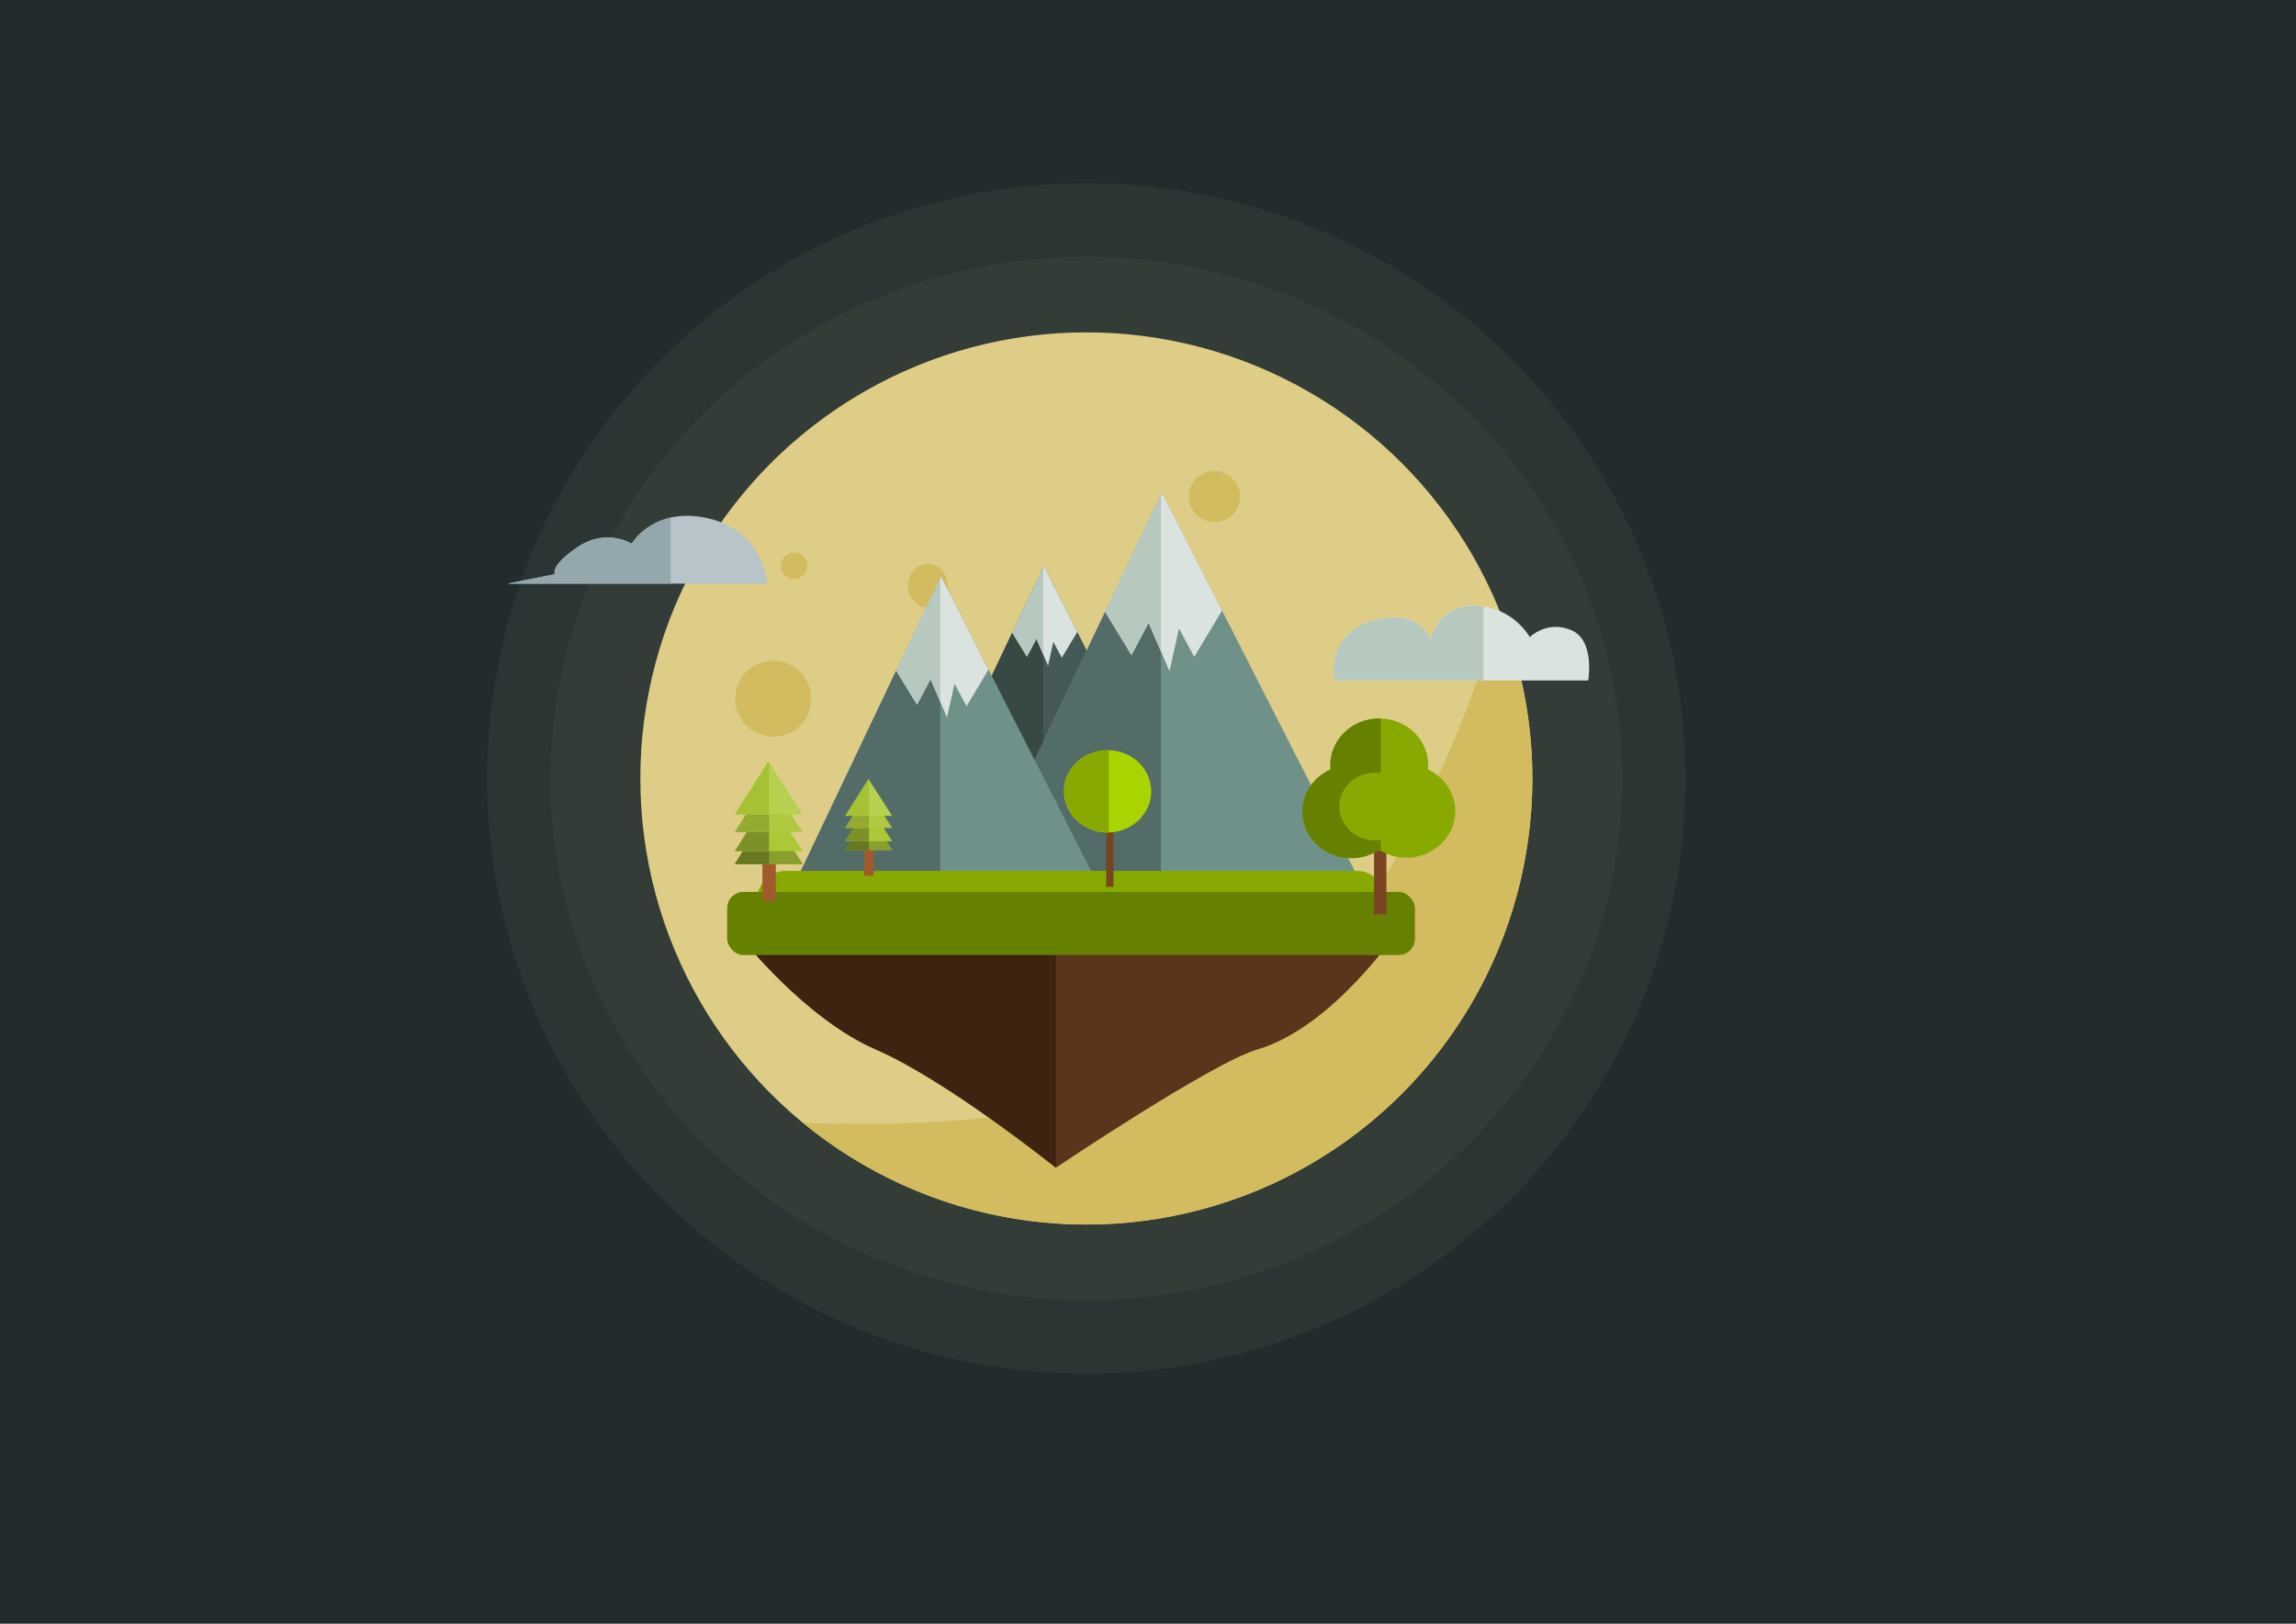 <?xml version="1.0" encoding="UTF-8" standalone="no"?>
<!-- Created with Inkscape (http://www.inkscape.org/) -->

<svg
   xmlns:dc="http://purl.org/dc/elements/1.1/"
   xmlns:cc="http://creativecommons.org/ns#"
   xmlns:rdf="http://www.w3.org/1999/02/22-rdf-syntax-ns#"
   xmlns:svg="http://www.w3.org/2000/svg"
   xmlns="http://www.w3.org/2000/svg"
   xmlns:sodipodi="http://sodipodi.sourceforge.net/DTD/sodipodi-0.dtd"
   xmlns:inkscape="http://www.inkscape.org/namespaces/inkscape"
   width="297mm"
   height="210mm"
   viewBox="0 0 1052.362 744.094"
   id="svg2"
   version="1.1"
   inkscape:version="0.91 r13725"
   sodipodi:docname="mountain.svg"
   inkscape:export-filename="D:\ink\mountain.png"
   inkscape:export-xdpi="90"
   inkscape:export-ydpi="90">
  <defs
     id="defs4" />
  <sodipodi:namedview
     id="base"
     pagecolor="#ffffff"
     bordercolor="#666666"
     borderopacity="1.0"
     inkscape:pageopacity="0.0"
     inkscape:pageshadow="2"
     inkscape:zoom="0.49497475"
     inkscape:cx="468.63738"
     inkscape:cy="357.80148"
     inkscape:document-units="px"
     inkscape:current-layer="layer1"
     showgrid="false"
     inkscape:window-width="1366"
     inkscape:window-height="715"
     inkscape:window-x="-8"
     inkscape:window-y="22"
     inkscape:window-maximized="1" />
  <g
     inkscape:label="Layer 1"
     inkscape:groupmode="layer"
     id="layer1"
     transform="translate(0,-308.268)">
    <rect
       style="opacity:1;fill:#222c2e;fill-opacity:1;stroke:none;stroke-opacity:1"
       id="rect4184"
       width="1366"
       height="768"
       x="-173.746"
       y="291.219" />
    <ellipse
       ry="272.757"
       rx="274.659"
       style="opacity:0.051;fill:#e9ddaf;fill-opacity:1;stroke:none;stroke-opacity:1"
       id="ellipse5722"
       cx="497.919"
       cy="665.005" />
    <ellipse
       cy="665.005"
       cx="497.919"
       id="circle4556"
       style="opacity:0.051;fill:#decd87;fill-opacity:1;stroke:none;stroke-opacity:1"
       rx="245.568"
       ry="239.072" />
    <circle
       style="opacity:1;fill:#decd87;fill-opacity:1;stroke:none;stroke-opacity:1"
       id="path4508"
       cx="497.919"
       cy="665.005"
       r="204.426" />
    <path
       style="fill:#d3bc5f;fill-rule:evenodd;stroke:none;stroke-width:1px;stroke-linecap:butt;stroke-linejoin:miter;stroke-opacity:1"
       d="m 556.637,524.082 a 11.744,11.744 0 0 0 -11.743,11.743 11.744,11.744 0 0 0 11.743,11.743 11.744,11.744 0 0 0 11.744,-11.743 11.744,11.744 0 0 0 -11.744,-11.743 z m -192.682,37.406 a 6.089,6.089 0 0 0 -6.089,6.089 6.089,6.089 0 0 0 6.089,6.089 6.089,6.089 0 0 0 6.089,-6.089 6.089,6.089 0 0 0 -6.089,-6.089 z m 61.328,5.219 a 9.134,10.004 0 0 0 -9.135,10.003 9.134,10.004 0 0 0 9.135,10.004 9.134,10.004 0 0 0 9.134,-10.004 9.134,10.004 0 0 0 -9.134,-10.003 z m 105.693,20.877 a 6.959,6.959 0 0 0 -6.96,6.96 6.959,6.959 0 0 0 6.96,6.959 6.959,6.959 0 0 0 6.959,-6.959 6.959,6.959 0 0 0 -6.959,-6.96 z m 156.321,0.763 c -14.616,49.946 -47.001,135.993 -106.737,186.266 -54.136,45.56 -148.221,50.824 -212.481,48.156 A 204.426,204.426 0 0 0 497.92,869.431 204.426,204.426 0 0 0 702.346,665.005 204.426,204.426 0 0 0 687.297,588.346 Z M 354.386,611.071 a 17.398,17.398 0 0 0 -17.398,17.398 17.398,17.398 0 0 0 17.398,17.398 17.398,17.398 0 0 0 17.398,-17.398 17.398,17.398 0 0 0 -17.398,-17.398 z m 153.972,53.934 a 7.829,8.264 0 0 0 -7.829,8.263 7.829,8.264 0 0 0 7.829,8.264 7.829,8.264 0 0 0 7.829,-8.264 7.829,8.264 0 0 0 -7.829,-8.263 z m -141.358,61.763 a 6.524,6.089 0 0 0 -6.524,6.089 6.524,6.089 0 0 0 6.524,6.089 6.524,6.089 0 0 0 6.524,-6.089 6.524,6.089 0 0 0 -6.524,-6.089 z m 120.916,22.617 a 11.744,12.614 0 0 0 -11.743,12.614 11.744,12.614 0 0 0 11.743,12.614 11.744,12.614 0 0 0 11.743,-12.614 11.744,12.614 0 0 0 -11.743,-12.614 z"
       id="path4510"
       inkscape:connector-curvature="0" />
    <g
       id="g4408"
       transform="matrix(0.431,0,0,0.431,265.383,424.3)">
      <g
         transform="matrix(0.79,0,0,0.79,116.066,-47.23)"
         id="g4186">
        <path
           sodipodi:nodetypes="cccc"
           inkscape:connector-curvature="0"
           id="path4176"
           d="M 338.564,775.818 478.789,481.132 628.268,774.395 Z"
           style="fill:#455a57;fill-opacity:1;fill-rule:evenodd;stroke:none;stroke-width:1px;stroke-linecap:butt;stroke-linejoin:miter;stroke-opacity:1" />
        <path
           id="path4178"
           d="m 478.078,482.627 -139.513,293.191 139.513,-0.685 0,-292.506 z"
           style="fill:#384845;fill-opacity:1;fill-rule:evenodd;stroke:none;stroke-width:1px;stroke-linecap:butt;stroke-linejoin:miter;stroke-opacity:1"
           inkscape:connector-curvature="0" />
        <path
           sodipodi:nodetypes="cccc"
           inkscape:connector-curvature="0"
           id="path4168"
           d="M 385.707,911.533 637.73,381.901 906.384,908.974 Z"
           style="fill:#6f918a;fill-opacity:1;fill-rule:evenodd;stroke:none;stroke-width:1px;stroke-linecap:butt;stroke-linejoin:miter;stroke-opacity:1" />
        <path
           id="path4180"
           d="m 478.79,481.132 -42.51,89.336 19.732,32.382 12.813,-24.202 15.659,36.302 7.118,-32.031 11.389,21.354 20.852,-34.752 -45.052,-88.389 z"
           style="fill:#dbe3de;fill-opacity:1;fill-rule:evenodd;stroke:none;stroke-width:1px;stroke-linecap:butt;stroke-linejoin:miter;stroke-opacity:1"
           inkscape:connector-curvature="0" />
        <path
           id="path4170"
           d="m 636.452,384.587 -250.744,526.945 250.744,-1.232 0,-525.714 z"
           style="fill:#536c67;fill-rule:evenodd;stroke:none;stroke-width:1px;stroke-linecap:butt;stroke-linejoin:miter;stroke-opacity:1"
           inkscape:connector-curvature="0" />
        <path
           id="path4182"
           d="m 478.078,482.627 -41.799,87.842 19.732,32.382 12.813,-24.202 9.254,21.453 0,-117.475 z"
           style="fill:#b7c8be;fill-rule:evenodd;stroke:none;stroke-width:1px;stroke-linecap:butt;stroke-linejoin:miter;stroke-opacity:1"
           inkscape:connector-curvature="0" />
        <path
           id="path4172"
           d="m 637.73,381.901 -76.402,160.562 35.463,58.2 23.029,-43.497 28.144,65.244 12.793,-57.569 20.468,38.379 37.476,-62.459 -80.971,-158.86 z"
           style="fill:#dbe3de;fill-opacity:1;fill-rule:evenodd;stroke:none;stroke-width:1px;stroke-linecap:butt;stroke-linejoin:miter;stroke-opacity:1"
           inkscape:connector-curvature="0" />
        <path
           style="fill:#6f918a;fill-opacity:1;fill-rule:evenodd;stroke:none;stroke-width:1px;stroke-linecap:butt;stroke-linejoin:miter;stroke-opacity:1"
           d="M 141.421,912.961 340.421,494.758 552.553,910.941 Z"
           id="path4138"
           inkscape:connector-curvature="0"
           sodipodi:nodetypes="cccc" />
        <path
           inkscape:connector-curvature="0"
           style="fill:#536c67;fill-rule:evenodd;stroke:none;stroke-width:1px;stroke-linecap:butt;stroke-linejoin:miter;stroke-opacity:1"
           d="m 339.412,188.611 -197.99,416.082 197.99,-0.973 0,-415.109 z"
           transform="translate(0,308.268)"
           id="path4150" />
        <path
           id="path4174"
           d="m 636.452,384.587 -75.124,157.875 35.463,58.2 23.029,-43.497 16.632,38.557 0,-211.135 z"
           style="fill:#b7c8be;fill-rule:evenodd;stroke:none;stroke-width:1px;stroke-linecap:butt;stroke-linejoin:miter;stroke-opacity:1"
           inkscape:connector-curvature="0" />
        <path
           inkscape:connector-curvature="0"
           style="fill:#dbe3de;fill-opacity:1;fill-rule:evenodd;stroke:none;stroke-width:1px;stroke-linecap:butt;stroke-linejoin:miter;stroke-opacity:1"
           d="m 340.422,186.49 -60.328,126.781 28.002,45.955 18.184,-34.346 22.223,51.518 10.102,-45.457 16.162,30.305 29.592,-49.318 -63.936,-125.438 z"
           transform="translate(0,308.268)"
           id="path4140" />
        <path
           inkscape:connector-curvature="0"
           style="fill:#b7c8be;fill-rule:evenodd;stroke:none;stroke-width:1px;stroke-linecap:butt;stroke-linejoin:miter;stroke-opacity:1"
           d="m 339.412,188.611 -59.318,124.66 28.002,45.955 18.184,-34.346 13.133,30.445 0,-166.715 z"
           transform="translate(0,308.268)"
           id="path4152" />
      </g>
      <rect
         ry="30.34"
         y="656.803"
         x="189.52"
         height="83.035"
         width="669.074"
         id="rect4200"
         style="opacity:1;fill:#88aa00;fill-opacity:1;stroke:none;stroke-opacity:1" />
      <path
         sodipodi:nodetypes="cscscc"
         inkscape:connector-curvature="0"
         id="path4215"
         d="m 172.857,728.076 c 0,0 67.143,85.714 142.857,118.571 75.714,32.857 191.429,125.714 191.429,125.714 0,0 165.714,-111.429 214.286,-125.714 80.907,-23.796 150,-127.143 150,-127.143 z"
         style="fill:#5a351c;fill-opacity:1;fill-rule:evenodd;stroke:none;stroke-width:1px;stroke-linecap:butt;stroke-linejoin:miter;stroke-opacity:1" />
      <path
         style="opacity:1;fill:#3e2311;fill-opacity:1;stroke:none;stroke-opacity:1"
         d="m 507.096,723.977 -334.238,4.1 c 0,0 67.143,85.715 142.857,118.572 75.628,32.82 191.116,125.464 191.381,125.676 l 0,-248.348 z"
         id="rect4368"
         inkscape:connector-curvature="0" />
      <rect
         ry="17.22"
         y="679.158"
         x="157.584"
         height="67.067"
         width="731.35"
         id="rect4202"
         style="opacity:1;fill:#668000;fill-opacity:1;stroke:none;stroke-opacity:1" />
      <rect
         y="625.068"
         x="845.498"
         height="77.782"
         width="13.132"
         id="rect4245"
         style="opacity:1;fill:#784421;fill-opacity:1;stroke:none;stroke-opacity:1" />
      <path
         id="path4247"
         transform="translate(0,308.268)"
         d="m 851.053,186.49 a 52.023,49.497 0 0 0 -52.021,49.498 52.023,49.497 0 0 0 0.279,4.68 52.023,49.497 0 0 0 -30.08,44.816 52.023,49.497 0 0 0 52.023,49.498 52.023,49.497 0 0 0 29.65,-8.896 52.023,49.497 0 0 0 28.939,8.393 52.023,49.497 0 0 0 52.021,-49.498 52.023,49.497 0 0 0 -29.033,-44.334 52.023,49.497 0 0 0 0.244,-4.658 52.023,49.497 0 0 0 -52.023,-49.498 z"
         style="opacity:1;fill:#88aa00;fill-opacity:1;stroke:none;stroke-opacity:1"
         inkscape:connector-curvature="0" />
      <path
         id="rect4271"
         transform="translate(0,308.268)"
         d="m 851.053,186.49 a 52.023,49.497 0 0 0 -52.021,49.498 52.023,49.497 0 0 0 0.279,4.68 52.023,49.497 0 0 0 -30.08,44.816 52.023,49.497 0 0 0 52.023,49.498 52.023,49.497 0 0 0 29.65,-8.896 52.023,49.497 0 0 0 1.664,0.951 l 0,-140.496 a 52.023,49.497 0 0 0 -1.516,-0.051 z"
         style="opacity:1;fill:#668000;fill-opacity:1;stroke:none;stroke-opacity:1"
         inkscape:connector-curvature="0" />
      <rect
         y="610.219"
         x="195"
         height="78.571"
         width="14.286"
         id="rect4276"
         style="opacity:1;fill:#a05a2c;fill-opacity:1;stroke:none;stroke-opacity:1" />
      <path
         sodipodi:nodetypes="cccc"
         inkscape:connector-curvature="0"
         id="path4278"
         d="m 165.714,649.505 72.143,0 -36.429,-56.429 z"
         style="fill:#89a02c;fill-rule:evenodd;stroke:none;stroke-width:1px;stroke-linecap:butt;stroke-linejoin:miter;stroke-opacity:1" />
      <path
         inkscape:connector-curvature="0"
         id="rect4280"
         d="m 201.428,593.076 -35.713,56.43 36.428,0 0,-55.322 -0.715,-1.107 z"
         style="opacity:1;fill:#677821;fill-opacity:1;stroke:none;stroke-opacity:1" />
      <path
         style="fill:#89a02c;fill-rule:evenodd;stroke:none;stroke-width:1px;stroke-linecap:butt;stroke-linejoin:miter;stroke-opacity:1"
         d="m 165.714,649.505 72.143,0 -36.429,-56.429 z"
         id="path4295"
         inkscape:connector-curvature="0"
         sodipodi:nodetypes="cccc" />
      <path
         style="opacity:1;fill:#677821;fill-opacity:1;stroke:none;stroke-opacity:1"
         d="m 201.428,593.076 -35.713,56.43 36.428,0 0,-55.322 -0.715,-1.107 z"
         id="path4297"
         inkscape:connector-curvature="0" />
      <path
         sodipodi:nodetypes="cccc"
         inkscape:connector-curvature="0"
         id="path4303"
         d="m 165.714,635.811 72.143,0 -36.429,-56.429 z"
         style="fill:#abc837;fill-rule:evenodd;stroke:none;stroke-width:1px;stroke-linecap:butt;stroke-linejoin:miter;stroke-opacity:1" />
      <path
         inkscape:connector-curvature="0"
         id="path4305"
         d="m 201.428,579.382 -35.713,56.43 36.428,0 0,-55.322 -0.715,-1.107 z"
         style="opacity:1;fill:#7c9128;fill-opacity:1;stroke:none;stroke-opacity:1" />
      <path
         style="fill:#afc941;fill-opacity:1;fill-rule:evenodd;stroke:none;stroke-width:1px;stroke-linecap:butt;stroke-linejoin:miter;stroke-opacity:1"
         d="m 165.714,615.464 72.143,0 -36.429,-56.429 z"
         id="path4307"
         inkscape:connector-curvature="0"
         sodipodi:nodetypes="cccc" />
      <path
         style="opacity:1;fill:#92aa2f;fill-opacity:1;stroke:none;stroke-opacity:1"
         d="m 201.428,559.035 -35.713,56.43 36.428,0 0,-55.322 -0.715,-1.107 z"
         id="path4309"
         inkscape:connector-curvature="0" />
      <path
         sodipodi:nodetypes="cccc"
         inkscape:connector-curvature="0"
         id="path4319"
         d="m 165.714,596.777 72.143,0 -36.429,-56.429 z"
         style="fill:#b6d04f;fill-opacity:1;fill-rule:evenodd;stroke:none;stroke-width:1px;stroke-linecap:butt;stroke-linejoin:miter;stroke-opacity:1" />
      <path
         inkscape:connector-curvature="0"
         id="path4321"
         d="m 201.428,540.347 -35.713,56.43 36.428,0 0,-55.322 -0.715,-1.107 z"
         style="opacity:1;fill:#a5c134;fill-opacity:1;stroke:none;stroke-opacity:1" />
      <rect
         y="607.546"
         x="303.401"
         height="54.368"
         width="9.885"
         id="rect4276-0"
         style="opacity:1;fill:#a05a2c;fill-opacity:1;stroke:none;stroke-opacity:1" />
      <path
         sodipodi:nodetypes="cccc"
         inkscape:connector-curvature="0"
         id="path4278-5"
         d="m 283.137,634.73 49.92,0 -25.207,-39.046 z"
         style="fill:#89a02c;fill-rule:evenodd;stroke:none;stroke-width:1px;stroke-linecap:butt;stroke-linejoin:miter;stroke-opacity:1" />
      <path
         inkscape:connector-curvature="0"
         id="rect4280-8"
         d="m 307.849,595.683 -24.712,39.047 25.206,0 0,-38.28 -0.495,-0.766 z"
         style="opacity:1;fill:#677821;fill-opacity:1;stroke:none;stroke-opacity:1" />
      <path
         style="fill:#89a02c;fill-rule:evenodd;stroke:none;stroke-width:1px;stroke-linecap:butt;stroke-linejoin:miter;stroke-opacity:1"
         d="m 283.137,634.73 49.92,0 -25.207,-39.046 z"
         id="path4295-2"
         inkscape:connector-curvature="0"
         sodipodi:nodetypes="cccc" />
      <path
         style="opacity:1;fill:#677821;fill-opacity:1;stroke:none;stroke-opacity:1"
         d="m 307.849,595.683 -24.712,39.047 25.206,0 0,-38.28 -0.495,-0.766 z"
         id="path4297-6"
         inkscape:connector-curvature="0" />
      <path
         sodipodi:nodetypes="cccc"
         inkscape:connector-curvature="0"
         id="path4303-8"
         d="m 283.137,625.254 49.92,0 -25.207,-39.046 z"
         style="fill:#abc837;fill-rule:evenodd;stroke:none;stroke-width:1px;stroke-linecap:butt;stroke-linejoin:miter;stroke-opacity:1" />
      <path
         inkscape:connector-curvature="0"
         id="path4305-6"
         d="m 307.849,586.208 -24.712,39.047 25.206,0 0,-38.28 -0.495,-0.766 z"
         style="opacity:1;fill:#7c9128;fill-opacity:1;stroke:none;stroke-opacity:1" />
      <path
         style="fill:#afc941;fill-opacity:1;fill-rule:evenodd;stroke:none;stroke-width:1px;stroke-linecap:butt;stroke-linejoin:miter;stroke-opacity:1"
         d="m 283.137,611.175 49.92,0 -25.207,-39.046 z"
         id="path4307-5"
         inkscape:connector-curvature="0"
         sodipodi:nodetypes="cccc" />
      <path
         style="opacity:1;fill:#92aa2f;fill-opacity:1;stroke:none;stroke-opacity:1"
         d="m 307.849,572.129 -24.712,39.047 25.206,0 0,-38.28 -0.495,-0.766 z"
         id="path4309-2"
         inkscape:connector-curvature="0" />
      <path
         sodipodi:nodetypes="cccc"
         inkscape:connector-curvature="0"
         id="path4319-9"
         d="m 283.137,598.244 49.92,0 -25.207,-39.046 z"
         style="fill:#b6d04f;fill-opacity:1;fill-rule:evenodd;stroke:none;stroke-width:1px;stroke-linecap:butt;stroke-linejoin:miter;stroke-opacity:1" />
      <path
         inkscape:connector-curvature="0"
         id="path4321-3"
         d="m 307.849,559.198 -24.712,39.047 25.206,0 0,-38.28 -0.495,-0.766 z"
         style="opacity:1;fill:#a5c134;fill-opacity:1;stroke:none;stroke-opacity:1" />
      <path
         id="path4390"
         transform="translate(0,308.268)"
         d="m 846.428,244.094 a 37.857,35.988 0 0 0 -37.855,35.988 37.857,35.988 0 0 0 37.855,35.988 37.857,35.988 0 0 0 37.857,-35.988 37.857,35.988 0 0 0 -37.857,-35.988 z"
         style="opacity:1;fill:#88aa00;fill-opacity:1;stroke:none;stroke-opacity:1"
         inkscape:connector-curvature="0" />
      <rect
         y="588.997"
         x="560.607"
         height="84.793"
         width="7.708"
         id="rect4399"
         style="opacity:1;fill:#784421;fill-opacity:1;stroke:none;stroke-opacity:1" />
      <ellipse
         ry="43.762"
         rx="46.408"
         cy="572.182"
         cx="562.12"
         id="path4401"
         style="opacity:1;fill:#aad400;fill-opacity:1;stroke:none;stroke-opacity:1" />
      <path
         inkscape:connector-curvature="0"
         id="rect4403"
         d="m 562.12,528.42 a 46.408,43.762 0 0 0 -46.407,43.761 46.408,43.762 0 0 0 46.407,43.763 46.408,43.762 0 0 0 1.222,-0.041 l 0,-87.425 a 46.408,43.762 0 0 0 -1.222,-0.058 z"
         style="opacity:1;fill:#88aa00;fill-opacity:1;stroke:none;stroke-opacity:1" />
    </g>
    <path
       sodipodi:nodetypes="ccscscc"
       inkscape:connector-curvature="0"
       id="path4469"
       d="m 232.6,575.741 119.176,0 c 0,0 -1.93,-24.125 -27.02,-29.915 -25.09,-5.79 -35.222,11.58 -35.222,11.58 0,0 -11.58,-7.237 -24.607,1.447 -13.027,8.685 -10.615,12.545 -10.615,12.545 z"
       style="fill:#b7c4c8;fill-rule:evenodd;stroke:none;stroke-width:1px;stroke-linecap:butt;stroke-linejoin:miter;stroke-opacity:1" />
    <path
       inkscape:connector-curvature="0"
       style="opacity:1;fill:#93a7ac;fill-opacity:1;stroke:none;stroke-opacity:1"
       d="m 307.387,545.456 c -12.514,2.806 -17.852,11.95 -17.852,11.95 0,0 -11.58,-7.237 -24.607,1.447 -13.027,8.685 -10.615,12.545 -10.615,12.545 l -21.712,4.342 74.787,0 0,-30.285 z"
       id="rect4476" />
    <path
       style="fill:#dbe3de;fill-opacity:1;fill-rule:evenodd;stroke:none;stroke-width:1px;stroke-linecap:butt;stroke-linejoin:miter;stroke-opacity:1"
       d="m 636.523,620.094 c 1.847,0 91.437,0 91.437,0 0,0 3.233,-18.472 -7.851,-23.09 -11.083,-4.618 -18.934,3.233 -18.934,3.233 0,0 -7.851,-14.316 -25.399,-14.316 -17.549,0 -19.858,15.24 -19.858,15.24 0,0 -6.003,-14.778 -27.247,-8.312 -21.243,6.465 -17.087,27.247 -17.087,27.247 z"
       id="path4495"
       inkscape:connector-curvature="0" />
    <path
       inkscape:connector-curvature="0"
       style="opacity:1;fill:#b7c8be;fill-opacity:1;stroke:none;stroke-opacity:1"
       d="m 675.777,585.92 c -17.549,0 -19.858,15.24 -19.858,15.24 0,0 -6.004,-14.778 -27.247,-8.313 -21.243,6.465 -17.086,27.247 -17.086,27.247 l 24.937,0 43.41,0 0,-33.894 c -1.32,-0.18 -2.704,-0.28 -4.156,-0.28 z"
       id="rect4497" />
  </g>
</svg>
